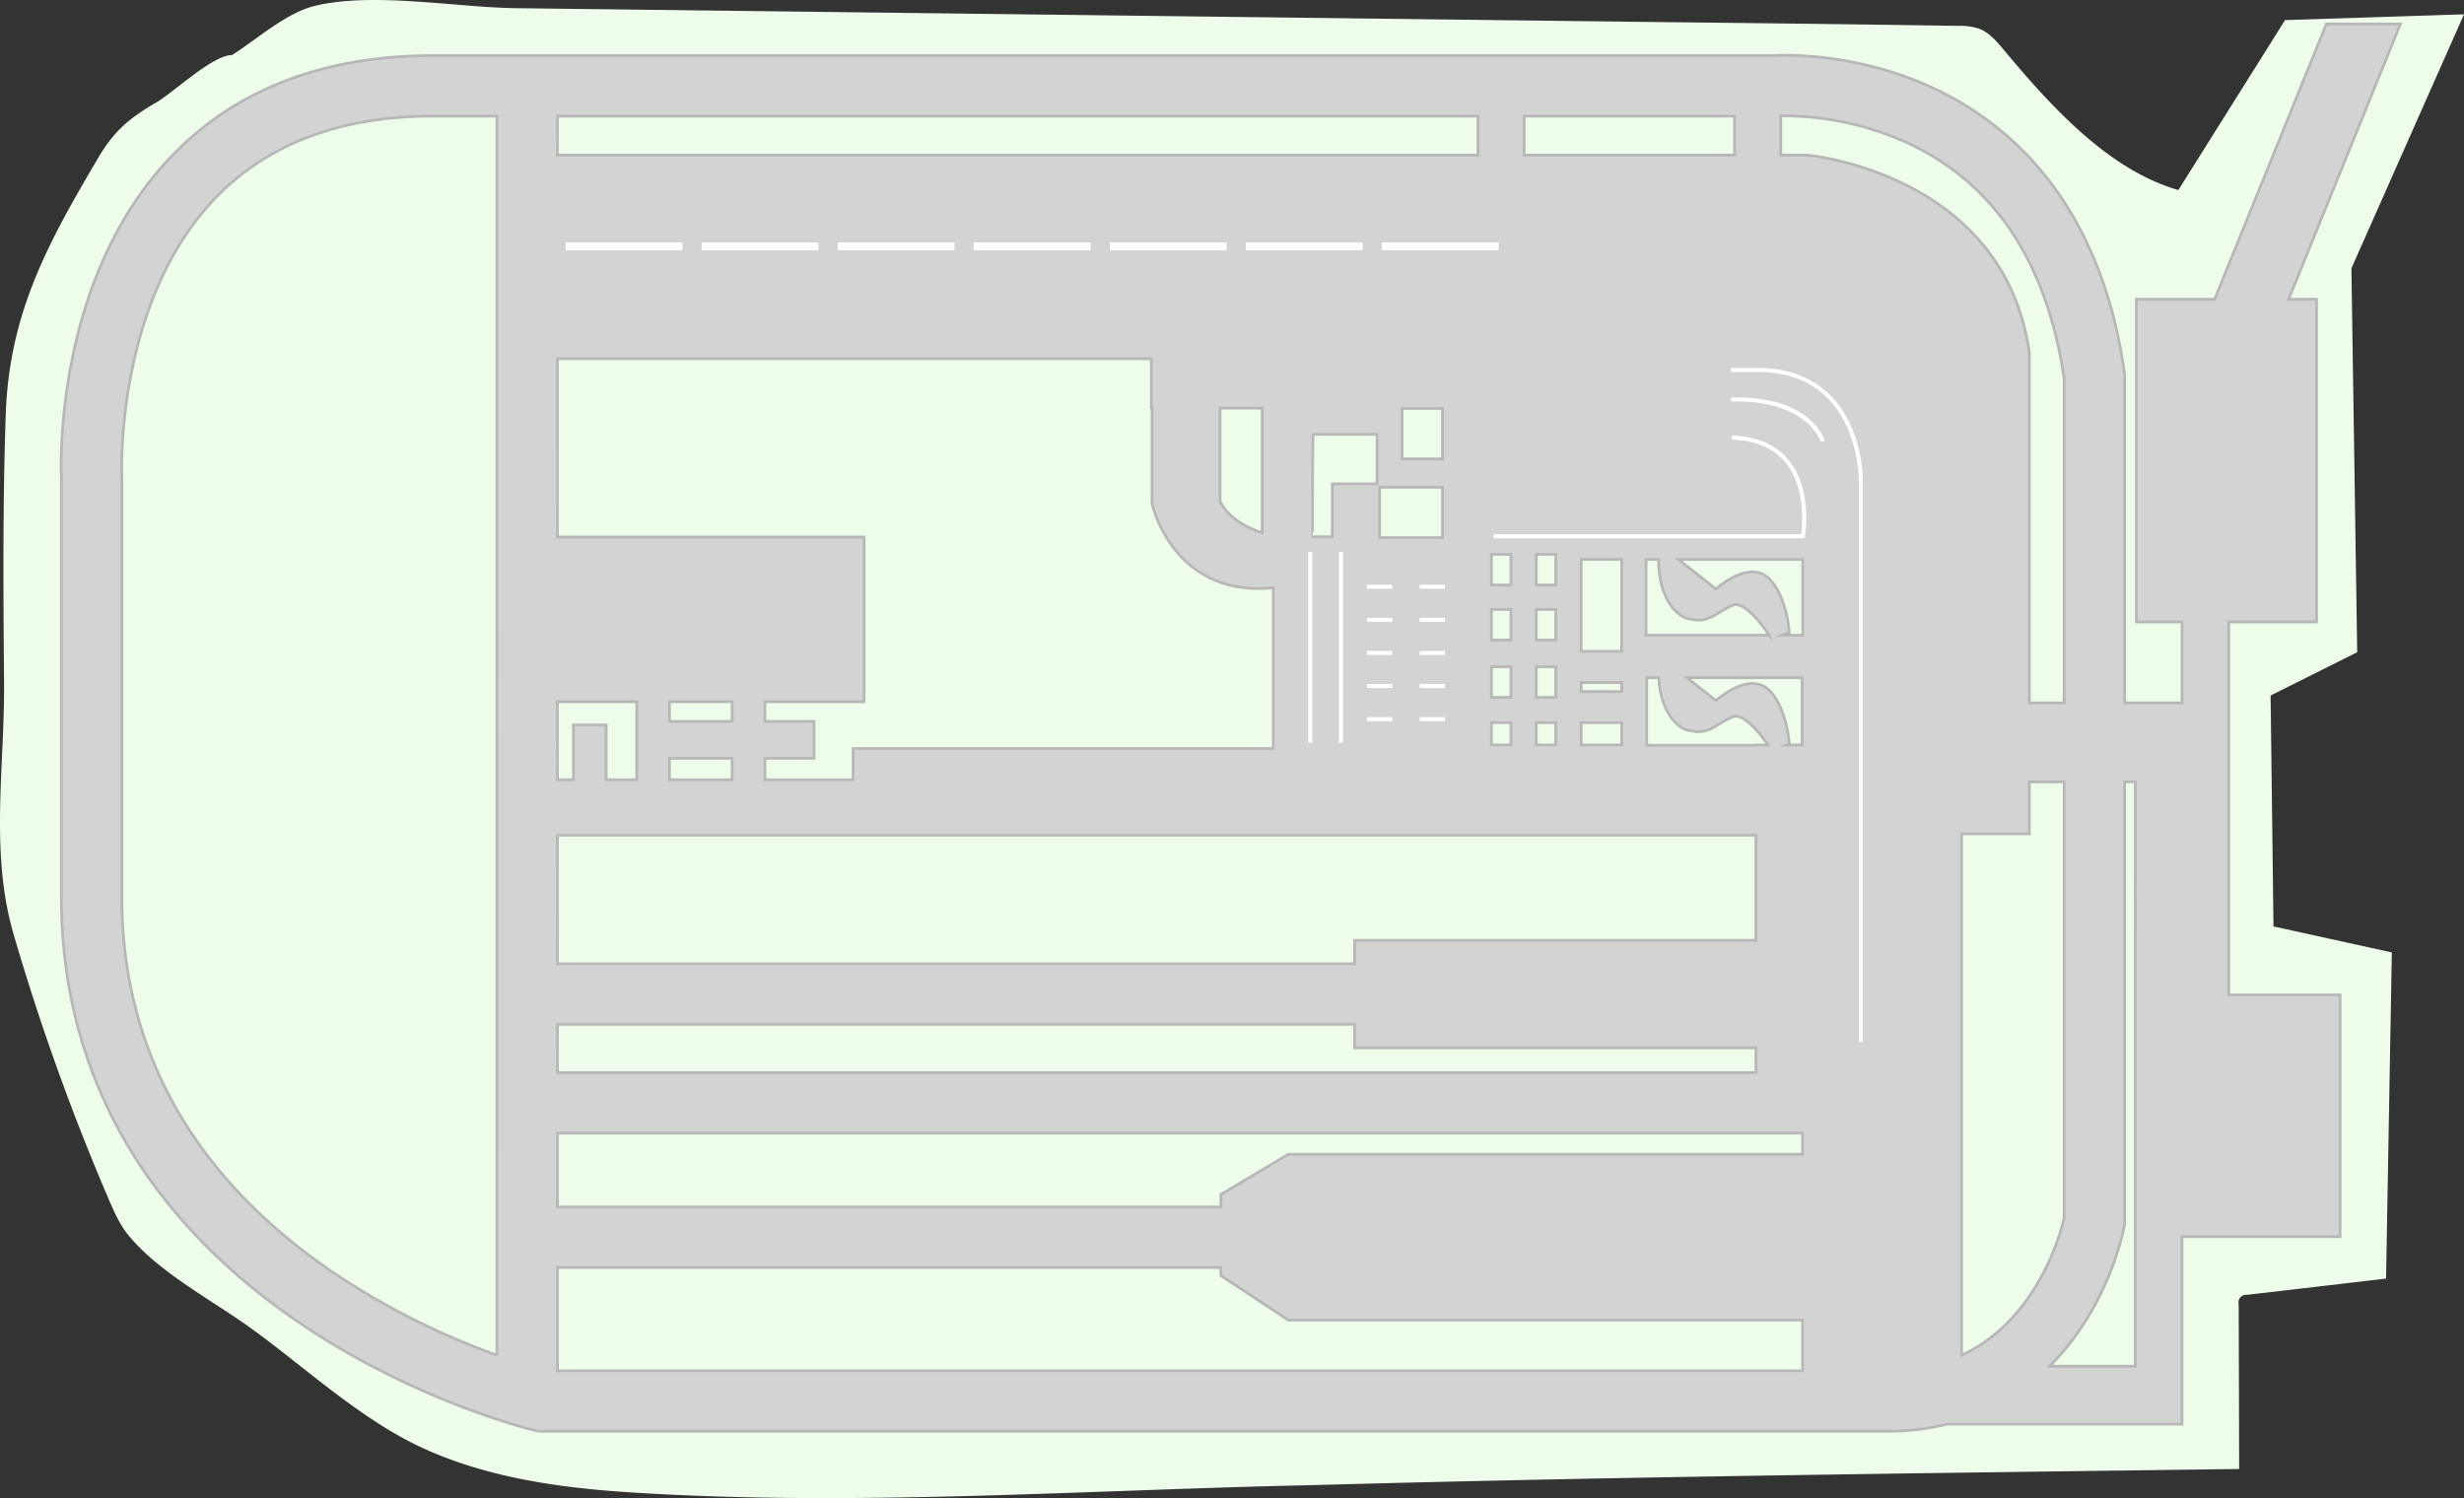 <svg id="Group_15" data-name="Group 15" xmlns="http://www.w3.org/2000/svg" xmlns:xlink="http://www.w3.org/1999/xlink" width="903.814" height="549.542" viewBox="0 0 903.814 549.542">
  <rect x="0" y="0" width="903.814" height="549.542" fill="#333333" stroke="none"/>
  <defs>
    <clipPath id="clip-path">
      <rect id="Rectangle_42" data-name="Rectangle 42" width="903.814" height="549.542" fill="none"/>
    </clipPath>
  </defs>
  <g id="Group_14" data-name="Group 14" clip-path="url(#clip-path)">
    <path id="Path_100" data-name="Path 100" d="M838.167,7.373Q818.615,38.551,799.036,69.71C773.21,62.335,751.815,38.4,735.161,18.48c-2.665-3.187-5.449-6.578-9.348-8.01a22.893,22.893,0,0,0-7.57-.975c-45.449-.739-90.9-1.166-136.357-1.719L307.36,4.434,189.32,3c-22.037-.269-51.988-5.963-73.553-.922C105.027,4.587,94.27,14.433,85.075,20.2c-7.068,0-21.284,13.588-27.654,17.318-9.568,5.6-15.327,10.134-21.185,20.043-18.4,31.118-32.848,57.065-34.127,94.384-1.122,32.732-.9,65.489-.62,98.234.271,31.247-5.3,62.38,3.516,92.607A847.493,847.493,0,0,0,40.041,440.3c1.908,4.436,3.89,8.916,6.935,12.664,11.29,13.895,31,24.056,45.4,34.511,20.2,14.668,40.115,33.388,62.872,43.8,23.654,10.818,50.113,14.517,75.85,16.171,82.464,5.3,166.318-.874,248.894-2.611,113.758-3.16,227.554-4.435,341.342-5.96q-.061-30.186-.161-60.373a2.81,2.81,0,0,1,3.044-3.517q25.509-2.949,51.011-5.959l2.117-119.647-43.411-9.529-1.059-84.706,31.765-15.882L862.52,98.432,903.814,5.255" fill="#eefcea"/>
    <path id="Path_101" data-name="Path 101" d="M817.53,228.149h32.2V109.784H839.5l40.995-101H853.345l-40.995,101h-28.7V228.149h16.73V257.84H779.333V137.218l-.112-.786C770.008,72.384,735.349,44.16,707.9,31.763,680.146,19.23,654.405,20.167,650.4,20.4H158.913c-40.363,0-72.765,12.538-96.307,37.266-42.152,44.276-40.338,111.638-40.1,117.4V329.111c0,35.386,9.279,67.794,27.577,96.326,14.522,22.645,34.683,42.8,59.921,59.9,42.51,28.811,84.525,38.982,86.293,39.4l1.262.3H692.268a91.354,91.354,0,0,0,22.02-2.606h86.093V453.64h57.991V364.963H817.53Zm-635.252,269a274.392,274.392,0,0,1-59.825-30.176c-22.736-15.408-40.8-33.413-53.691-53.513C52.794,388.559,44.7,360.181,44.7,329.111V174.822l-.013-.53c-.029-.627-2.483-63.115,34.086-101.418,19.182-20.093,46.146-30.281,80.143-30.281h23.365ZM462.962,149.733v45.7s-11.575-3.264-15.433-11.574v-34.13ZM644.111,273.286v.11H604.026V248.611h4.432c.747,14.168,8.333,19.2,11.143,19.322,7.51,1.912,9.421-2.321,16.522-5.188,4.036-.606,9.71,6.69,12.4,10.541ZM529.144,197.228H506.035V178.749h23.109ZM514.3,149.845h14.847v18.479H514.3Zm39.933,15.039h-7.144v-8.267h7.144Zm-7.144-27.556h7.144V145.6h-7.144Zm7.144,50.315h-7.144V176.416h7.144Zm0,26.944h-7.144V203.36h7.144Zm0,20.208h-7.144V223.568h7.144Zm0,21.028h-7.144V244.6h7.144Zm0,17.436h-7.144v-8.18h7.144Zm16.432-108.375h-7.144v-8.267h7.144Zm-7.145-27.556h7.144V145.6h-7.144Zm7.145,50.315h-7.144V176.416h7.144Zm0,26.944h-7.144V203.36h7.144Zm0,20.208h-7.144V223.568h7.144Zm0,21.028h-7.144V244.6h7.144Zm0,17.436h-7.144v-8.18h7.144Zm24.186-85.494H580v-6.231h14.847ZM580,137.271h14.847v33.753H580Zm14.846,101.668H580V205.186h14.847Zm0,14.747H580v-3.294h14.847Zm0,19.573H580v-8.18h14.847Zm52.881-61.965c-7.373-5.189-18.3,4.779-18.3,4.779L615.69,205.238h45.588V233h-7.42c.7-.274,1.509-.586,2.474-.948-.819-9.832-4.506-18.025-8.6-20.755m1.24,21.7H603.778V205.238H608.4c-.046,16.028,8.233,21.624,11.2,21.759,7.51,1.911,9.421-2.322,16.522-5.189,4.275-.642,10.39,7.584,12.846,11.189M604.15,187.765V156.784H661.4v30.981Zm57.179-42.17H603.61v-8.267h57.719Zm-5.793,127.691.8-.3c-.819-9.832-4.506-18.025-8.6-20.756-7.373-5.188-18.3,4.779-18.3,4.779l-10.652-8.4h42.251v24.675ZM481.761,159.322h23.375v18.163H488.71v19.427h-7.265s-.079-37.985.316-37.59m77.3-116.729H636.27V56.9H559.063Zm-354.595,0H542.123V56.9H204.468Zm0,89.006H422.327v17.9h.261v35.243s7.48,34.529,44.451,30.875v58.932h-154.1v11.486H280.569V278.2h18.013V264.628H280.569v-7.222h36.386V197.012H204.468Zm41.118,125.807H268.56v7.222H245.586Zm22.974,28.629H245.586V278.2H268.56Zm-64.092-28.629h29.109v28.629H222.351v-20.1H210.342v20.1h-5.874Zm0,48.993H644.111v38.528H496.872v8.628h-292.4Zm0,69.347h292.4v8.627H644.111v9.09H204.468Zm456.723,127.1H204.468v-37.9h243.37v2.99l24.729,16.322H661.191Zm0-79.4H472.567l-24.729,14.726v4.586H204.468V415.654H661.191ZM662.857,56.9h-9.648V42.5a110.555,110.555,0,0,1,46.344,9.845c31.9,14.746,51.276,43.833,57.59,86.471V257.84H744.394V129.4C735,63.26,662.857,56.9,662.857,56.9m56.672,440.269V305.876h24.865V286.819h12.749V446.951a90.115,90.115,0,0,1-12.7,28.483c-6.814,9.938-15.148,17.193-24.916,21.737m63.7,4.011H751.82a93.1,93.1,0,0,0,11.429-13.939,110.16,110.16,0,0,0,15.888-37.01l.2-1.029V286.819h3.9Z" fill="#d3d3d3"/>
    <path id="Path_102" data-name="Path 102" d="M817.53,228.149h32.2V109.784H839.5l40.995-101H853.345l-40.995,101h-28.7V228.149h16.73V257.84H779.333V137.218l-.112-.786C770.008,72.384,735.349,44.16,707.9,31.763,680.146,19.23,654.405,20.167,650.4,20.4H158.913c-40.363,0-72.765,12.538-96.307,37.266-42.152,44.276-40.338,111.638-40.1,117.4V329.111c0,35.386,9.279,67.794,27.577,96.326,14.522,22.645,34.683,42.8,59.921,59.9,42.51,28.811,84.525,38.982,86.293,39.4l1.262.3H692.268a91.354,91.354,0,0,0,22.02-2.606h86.093V453.64h57.991V364.963H817.53Zm-635.252,269a274.392,274.392,0,0,1-59.825-30.176c-22.736-15.408-40.8-33.413-53.691-53.513C52.794,388.559,44.7,360.181,44.7,329.111V174.822l-.013-.53c-.029-.627-2.483-63.115,34.086-101.418,19.182-20.093,46.146-30.281,80.143-30.281h23.365ZM462.962,149.733v45.7s-11.575-3.264-15.433-11.574v-34.13ZM644.111,273.286v.11H604.026V248.611h4.432c.747,14.168,8.333,19.2,11.143,19.322,7.51,1.912,9.421-2.321,16.522-5.188,4.036-.606,9.71,6.69,12.4,10.541ZM529.144,197.228H506.035V178.749h23.109ZM514.3,149.845h14.847v18.479H514.3Zm39.933,15.039h-7.144v-8.267h7.144Zm-7.144-27.556h7.144V145.6h-7.144Zm7.144,50.315h-7.144V176.416h7.144Zm0,26.944h-7.144V203.36h7.144Zm0,20.208h-7.144V223.568h7.144Zm0,21.028h-7.144V244.6h7.144Zm0,17.436h-7.144v-8.18h7.144Zm16.432-108.375h-7.144v-8.267h7.144Zm-7.145-27.556h7.144V145.6h-7.144Zm7.145,50.315h-7.144V176.416h7.144Zm0,26.944h-7.144V203.36h7.144Zm0,20.208h-7.144V223.568h7.144Zm0,21.028h-7.144V244.6h7.144Zm0,17.436h-7.144v-8.18h7.144Zm24.186-85.494H580v-6.231h14.847ZM580,137.271h14.847v33.753H580Zm14.846,101.668H580V205.186h14.847Zm0,14.747H580v-3.294h14.847Zm0,19.573H580v-8.18h14.847Zm52.881-61.965c-7.373-5.189-18.3,4.779-18.3,4.779L615.69,205.238h45.588V233h-7.42c.7-.274,1.509-.586,2.474-.948C655.513,222.217,651.826,214.024,647.729,211.294Zm1.24,21.7H603.778V205.238H608.4c-.046,16.028,8.233,21.624,11.2,21.759,7.51,1.911,9.421-2.322,16.522-5.189C640.4,221.166,646.513,229.392,648.969,233ZM604.15,187.765V156.784H661.4v30.981Zm57.179-42.17H603.61v-8.267h57.719Zm-5.793,127.691.8-.3c-.819-9.832-4.506-18.025-8.6-20.756-7.373-5.188-18.3,4.779-18.3,4.779l-10.652-8.4h42.251v24.675ZM481.761,159.322h23.375v18.163H488.71v19.427h-7.265S481.366,158.927,481.761,159.322Zm77.3-116.729H636.27V56.9H559.063Zm-354.595,0H542.123V56.9H204.468Zm0,89.006H422.327v17.9h.261v35.243s7.48,34.529,44.451,30.875v58.932h-154.1v11.486H280.569V278.2h18.013V264.628H280.569v-7.222h36.386V197.012H204.468Zm41.118,125.807H268.56v7.222H245.586Zm22.974,28.629H245.586V278.2H268.56Zm-64.092-28.629h29.109v28.629H222.351v-20.1H210.342v20.1h-5.874Zm0,48.993H644.111v38.528H496.872v8.628h-292.4Zm0,69.347h292.4v8.627H644.111v9.09H204.468Zm456.723,127.1H204.468v-37.9h243.37v2.99l24.729,16.322H661.191Zm0-79.4H472.567l-24.729,14.726v4.586H204.468V415.654H661.191ZM662.857,56.9h-9.648V42.5a110.555,110.555,0,0,1,46.344,9.845c31.9,14.746,51.276,43.833,57.59,86.471V257.84H744.394V129.4C735,63.26,662.857,56.9,662.857,56.9Zm56.672,440.269V305.876h24.865V286.819h12.749V446.951a90.115,90.115,0,0,1-12.7,28.483C737.631,485.372,729.3,492.627,719.529,497.171Zm63.7,4.011H751.82a93.1,93.1,0,0,0,11.429-13.939,110.16,110.16,0,0,0,15.888-37.01l.2-1.029V286.819h3.9Z" fill="none" stroke="#b7b7b7" stroke-miterlimit="10" stroke-width="1"/>
    <path id="Path_103" data-name="Path 103" d="M619.6,179.177c7.509,1.912,9.422-2.321,16.521-5.189,5.462-.819,13.928,12.836,13.928,12.836a47.2,47.2,0,0,1,6.281-2.6c-.818-9.831-4.505-18.024-8.6-20.755-7.374-5.189-18.3,4.779-18.3,4.779l-14.2-11.2a44.965,44.965,0,0,0-6.626-.272h-.2c-.274,16.522,8.192,22.256,11.2,22.393" fill="#c3c3c3"/>
    <path id="Path_104" data-name="Path 104" d="M619.6,179.177c7.509,1.912,9.422-2.321,16.521-5.189,5.462-.819,13.928,12.836,13.928,12.836a47.2,47.2,0,0,1,6.281-2.6c-.818-9.831-4.505-18.024-8.6-20.755-7.374-5.189-18.3,4.779-18.3,4.779l-14.2-11.2a44.965,44.965,0,0,0-6.626-.272h-.2C608.13,173.306,616.6,179.04,619.6,179.177Z" fill="none" stroke="#a5a5a5" stroke-miterlimit="10" stroke-width="1"/>
    <path id="Path_105" data-name="Path 105" d="M649.936,187.334l-.2-.316c-.083-.134-8.4-13.443-13.558-12.664a37.373,37.373,0,0,0-5.458,2.888c-3.325,2.023-5.951,3.623-11.175,2.3-3.09-.187-11.786-6.083-11.511-22.767l.006-.363h.565a44.8,44.8,0,0,1,6.7.279l.156.072,13.959,11.006c1.682-1.467,11.512-9.537,18.523-4.6,4.364,2.91,7.969,11.558,8.758,21.027l.023.279-.261.1a49.27,49.27,0,0,0-6.21,2.558Zm-13.4-13.73c5.28,0,12.381,10.749,13.645,12.731.582-.29,2.088-.971,5.759-2.354-.817-9.149-4.259-17.43-8.415-20.2-7.054-4.966-17.735,4.647-17.843,4.745l-.231.212-14.372-11.332a51.434,51.434,0,0,0-6.309-.253c-.14,15.935,8,21.525,10.848,21.654l.074.011c4.948,1.261,7.337-.195,10.644-2.208a37.267,37.267,0,0,1,5.649-2.965,3.6,3.6,0,0,1,.551-.041" fill="#adadad"/>
    <path id="Path_106" data-name="Path 106" d="M649.936,187.334l-.2-.316c-.083-.134-8.4-13.443-13.558-12.664a37.373,37.373,0,0,0-5.458,2.888c-3.325,2.023-5.951,3.623-11.175,2.3-3.09-.187-11.786-6.083-11.511-22.767l.006-.363h.565a44.8,44.8,0,0,1,6.7.279l.156.072,13.959,11.006c1.682-1.467,11.512-9.537,18.523-4.6,4.364,2.91,7.969,11.558,8.758,21.027l.023.279-.261.1a49.27,49.27,0,0,0-6.21,2.558Zm-13.4-13.73c5.28,0,12.381,10.749,13.645,12.731.582-.29,2.088-.971,5.759-2.354-.817-9.149-4.259-17.43-8.415-20.2-7.054-4.966-17.735,4.647-17.843,4.745l-.231.212-14.372-11.332a51.434,51.434,0,0,0-6.309-.253c-.14,15.935,8,21.525,10.848,21.654l.074.011c4.948,1.261,7.337-.195,10.644-2.208a37.267,37.267,0,0,1,5.649-2.965A3.6,3.6,0,0,1,636.535,173.6Z" fill="none" stroke="#a5a5a5" stroke-miterlimit="10" stroke-width="1"/>
    <rect id="Rectangle_22" data-name="Rectangle 22" width="42.848" height="2.881" transform="translate(207.471 88.931)" fill="#fff"/>
    <rect id="Rectangle_23" data-name="Rectangle 23" width="42.848" height="2.881" transform="translate(257.372 88.931)" fill="#fff"/>
    <rect id="Rectangle_24" data-name="Rectangle 24" width="42.848" height="2.881" transform="translate(307.274 88.931)" fill="#fff"/>
    <rect id="Rectangle_25" data-name="Rectangle 25" width="42.848" height="2.881" transform="translate(357.175 88.931)" fill="#fff"/>
    <rect id="Rectangle_26" data-name="Rectangle 26" width="42.848" height="2.881" transform="translate(407.076 88.931)" fill="#fff"/>
    <rect id="Rectangle_27" data-name="Rectangle 27" width="42.848" height="2.881" transform="translate(456.977 88.931)" fill="#fff"/>
    <rect id="Rectangle_28" data-name="Rectangle 28" width="42.848" height="2.881" transform="translate(506.878 88.931)" fill="#fff"/>
    <rect id="Rectangle_29" data-name="Rectangle 29" width="1.479" height="70.019" transform="translate(479.862 202.425)" fill="#fff"/>
    <rect id="Rectangle_30" data-name="Rectangle 30" width="1.479" height="70.019" transform="translate(491.117 202.425)" fill="#fff"/>
    <rect id="Rectangle_31" data-name="Rectangle 31" width="9.289" height="1.479" transform="translate(501.425 214.51)" fill="#fff"/>
    <rect id="Rectangle_32" data-name="Rectangle 32" width="9.289" height="1.479" transform="translate(520.748 214.51)" fill="#fff"/>
    <rect id="Rectangle_33" data-name="Rectangle 33" width="9.289" height="1.479" transform="translate(501.425 226.647)" fill="#fff"/>
    <rect id="Rectangle_34" data-name="Rectangle 34" width="9.289" height="1.479" transform="translate(520.748 226.647)" fill="#fff"/>
    <rect id="Rectangle_35" data-name="Rectangle 35" width="9.289" height="1.479" transform="translate(501.425 238.783)" fill="#fff"/>
    <rect id="Rectangle_36" data-name="Rectangle 36" width="9.289" height="1.479" transform="translate(520.748 238.783)" fill="#fff"/>
    <rect id="Rectangle_37" data-name="Rectangle 37" width="9.289" height="1.479" transform="translate(501.425 250.919)" fill="#fff"/>
    <rect id="Rectangle_38" data-name="Rectangle 38" width="9.289" height="1.479" transform="translate(520.748 250.919)" fill="#fff"/>
    <rect id="Rectangle_39" data-name="Rectangle 39" width="9.289" height="1.479" transform="translate(501.425 263.056)" fill="#fff"/>
    <rect id="Rectangle_40" data-name="Rectangle 40" width="9.289" height="1.479" transform="translate(520.748 263.056)" fill="#fff"/>
    <rect id="Rectangle_41" data-name="Rectangle 41" width="133.711" height="72.087" transform="translate(536.43 122.545)" fill="#d3d3d3"/>
    <path id="Path_107" data-name="Path 107" d="M683.317,382.193h-1.479V176.4a52.318,52.318,0,0,0-4.386-19.867C671.5,143.435,660.7,136.676,645.36,136.44H634.811v-1.479h10.561c19.919.306,29.181,11.588,33.447,21a52.79,52.79,0,0,1,4.5,20.445Z" fill="#fff"/>
    <path id="Path_108" data-name="Path 108" d="M661.951,197.458H547.869v-1.479H660.691c.408-3.083,1.767-17.1-5.737-26.282-4.366-5.341-11-8.169-19.709-8.4l.039-1.478c9.165.248,16.169,3.26,20.82,8.953,8.858,10.843,6.077,27.38,5.954,28.079Z" fill="#fff"/>
    <path id="Path_109" data-name="Path 109" d="M667.89,162.084c-.047-.156-4.946-15.591-32.89-14.767l-.043-1.479c29.17-.856,34.155,15.148,34.353,15.83Z" fill="#fff"/>
  </g>
</svg>
